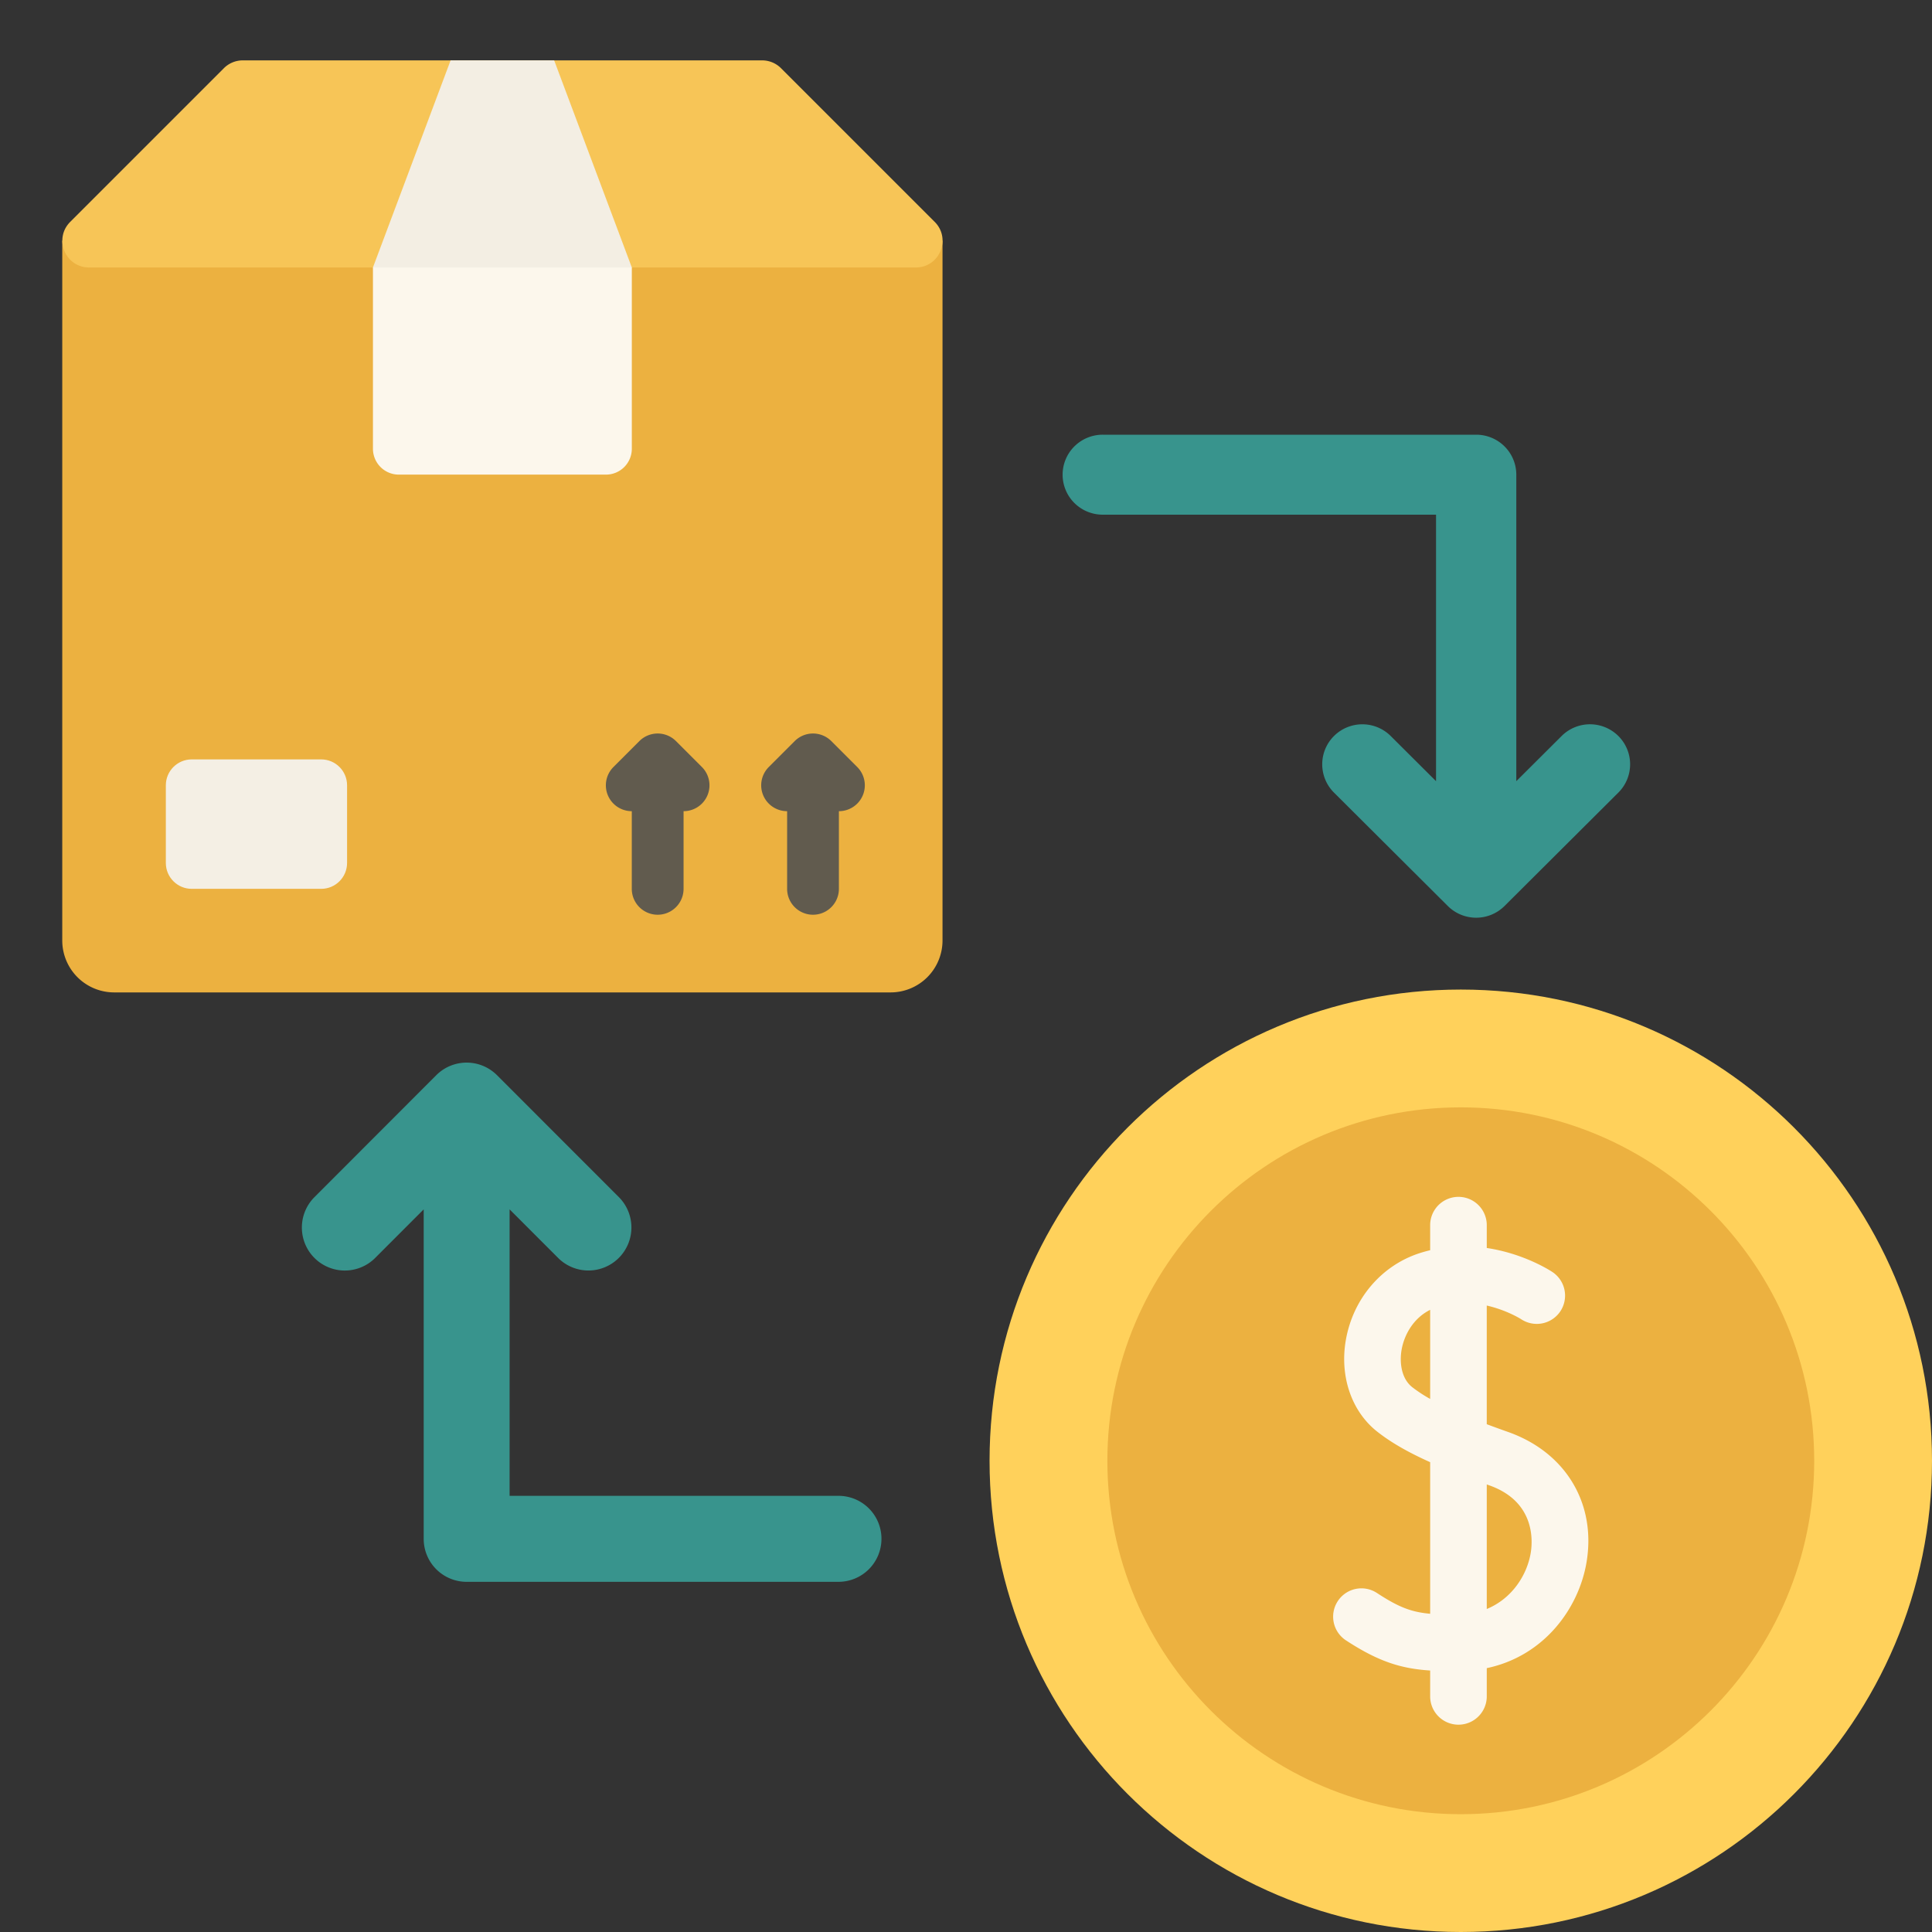 <?xml version="1.0" encoding="UTF-8"?>
<svg xmlns="http://www.w3.org/2000/svg" width="160" height="160" fill="none" viewBox="0 0 160 160">
  <rect x="0" y="0" width="160" height="160" fill="#333333" stroke="none"/>
  <g clip-path="url(#a)">
    <path fill="#FFD15B" d="M120.976 160C142.528 160 160 142.528 160 120.976c0-21.553-17.472-39.025-39.024-39.025-21.553 0-39.025 17.472-39.025 39.025 0 21.552 17.472 39.024 39.025 39.024Z"></path>
    <path fill="#ECB140" d="M120.976 150.244c16.165 0 29.269-13.104 29.269-29.269 0-16.164-13.104-29.268-29.269-29.268-16.164 0-29.268 13.104-29.268 29.268 0 16.165 13.104 29.269 29.268 29.269Z"></path>
    <path fill="#FCF7EC" d="M124.898 118.591a98.266 98.266 0 0 1-1.771-.644v-9.827c1.647.375 2.794 1.096 2.845 1.129a2.348 2.348 0 0 0 3.25-.654 2.348 2.348 0 0 0-.654-3.25c-.138-.092-2.329-1.528-5.44-1.992v-1.89a2.343 2.343 0 0 0-4.688 0v2.075c-.292.07-.586.15-.883.246-3.157 1.025-5.493 3.769-6.095 7.161-.536 3.023.462 5.946 2.605 7.626 1.116.876 2.496 1.678 4.373 2.521v12.553c-1.583-.141-2.638-.563-4.396-1.713a2.34 2.34 0 0 0-3.257.67 2.345 2.345 0 0 0 .691 3.253c2.717 1.777 4.593 2.336 6.962 2.49v2.142a2.344 2.344 0 1 0 4.688 0v-2.338c4.816-1.017 7.632-5.02 8.261-8.763.82-4.874-1.728-9.111-6.491-10.795Zm-7.938-3.708c-.93-.729-1.066-2.089-.883-3.119.208-1.173.938-2.58 2.363-3.289v7.378a11.818 11.818 0 0 1-1.48-.97Zm9.807 13.726c-.308 1.833-1.544 3.777-3.639 4.641v-10.314l.208.074c3.829 1.354 3.594 4.628 3.431 5.599Z"></path>
    <path fill="#ECB140" d="M78.055 19.924v57.975a4.3 4.3 0 0 1-4.289 4.288H9.444A4.3 4.3 0 0 1 5.156 77.9V19.924h72.898Z"></path>
    <path fill="#F7C557" d="M77.405 18.372 64.682 5.65A2.213 2.213 0 0 0 63.117 5H20.105a2.209 2.209 0 0 0-1.566.65L5.817 18.372c-1.396 1.396-.408 3.78 1.565 3.78h68.46c1.972 0 2.959-2.384 1.563-3.78Z"></path>
    <path fill="#FCF7EC" d="M52.325 22.153v15.009a2.144 2.144 0 0 1-2.144 2.144H33.03a2.144 2.144 0 0 1-2.144-2.144V22.153l2.144-2.144h17.15l2.144 2.144Z"></path>
    <path fill="#F4EFE4" d="M26.599 62.89h-10.72c-1.185 0-2.145.96-2.145 2.144v6.432c0 1.184.96 2.144 2.144 2.144h10.72c1.185 0 2.145-.96 2.145-2.144v-6.432c0-1.184-.96-2.144-2.144-2.144Z"></path>
    <path fill="#F3EEE3" d="M52.325 22.152 45.893 5h-8.576l-6.432 17.152h21.44Z"></path>
    <path fill="#615B4E" d="M55.981 61.374a2.142 2.142 0 0 0-3.031 0l-2.144 2.144a2.142 2.142 0 0 0 1.516 3.66v6.432a2.144 2.144 0 1 0 4.288 0v-6.432a2.142 2.142 0 0 0 1.515-3.66l-2.144-2.144Zm15.009 2.144-2.144-2.144a2.143 2.143 0 0 0-3.032 0l-2.144 2.144a2.142 2.142 0 0 0 1.516 3.66v6.432a2.144 2.144 0 1 0 4.288 0v-6.432a2.142 2.142 0 0 0 1.516-3.66Z"></path>
    <path fill="#38948D" fill-rule="evenodd" d="M31.03 104.218a3.556 3.556 0 0 1-6.03-2.53 3.563 3.563 0 0 1 1-2.504l10.13-10.141a3.556 3.556 0 0 1 5.03 0l10.134 10.14a3.563 3.563 0 0 1-2.528 6.035 3.556 3.556 0 0 1-2.503-1l-4.06-4.063v23.724h27.238a3.555 3.555 0 0 1 3.558 3.56A3.562 3.562 0 0 1 69.442 131H38.647a3.555 3.555 0 0 1-3.558-3.561v-27.284l-4.06 4.063Zm98.337-43.305a3.33 3.33 0 0 1 4.659.04 3.306 3.306 0 0 1 .041 4.644L124.6 75.03a3.33 3.33 0 0 1-4.7 0l-9.467-9.433a3.306 3.306 0 0 1 .041-4.643 3.33 3.33 0 0 1 4.659-.04l3.793 3.779V42.624H91.324a3.33 3.33 0 0 1-2.35-.97 3.306 3.306 0 0 1 0-4.684 3.33 3.33 0 0 1 2.35-.97h30.926c.882 0 1.727.349 2.35.97.624.621.974 1.464.974 2.342v25.38l3.793-3.779Z" clip-rule="evenodd"></path>
  </g>
  <defs>
    <clipPath id="a">
      <path fill="#fff" d="M0 0h160v160H0z"></path>
    </clipPath>
  </defs>
</svg>
